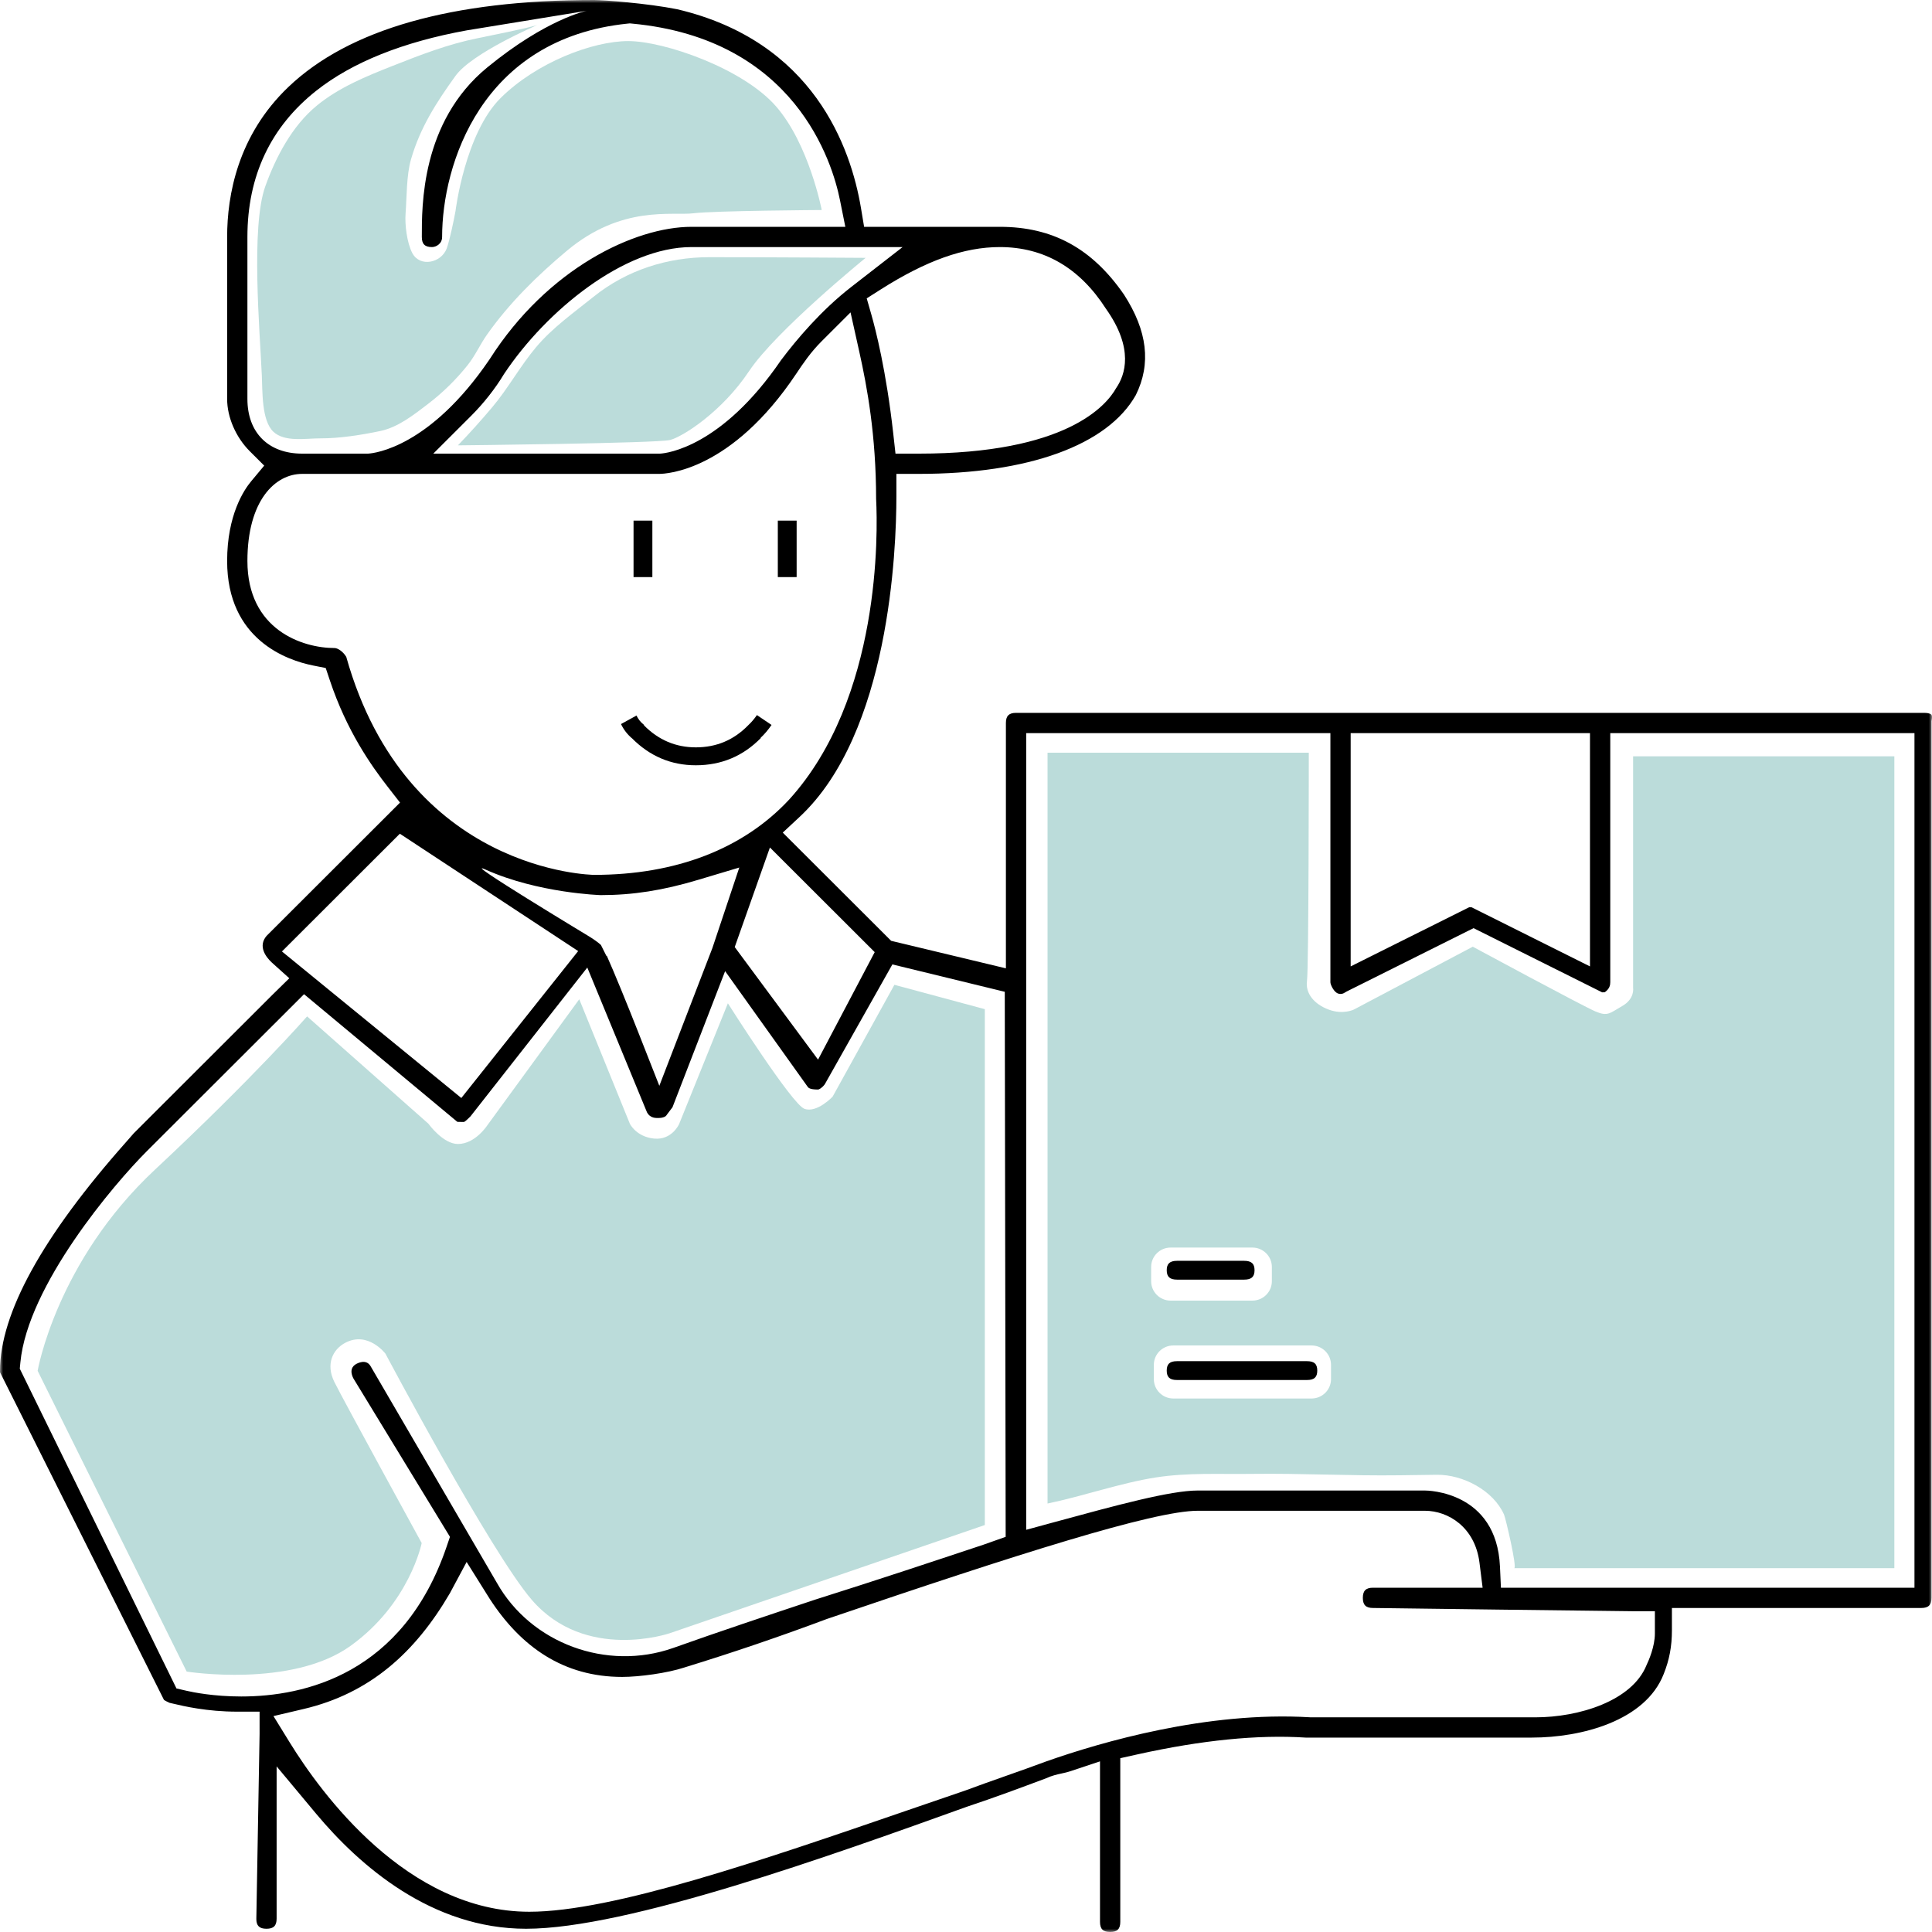 <?xml version="1.0" encoding="UTF-8"?>
<svg width="308px" height="308px" viewBox="0 0 308 308" version="1.1" xmlns="http://www.w3.org/2000/svg" xmlns:xlink="http://www.w3.org/1999/xlink">
    <title>Group 16</title>
    <defs>
        <polygon id="path-1" points="0 0 308 0 308 308 0 308"></polygon>
        <polygon id="path-3" points="0 308 308 308 308 0 0 0"></polygon>
    </defs>
    <g id="customer-service-design" stroke="none" stroke-width="1" fill="none" fill-rule="evenodd">
        <g id="New-customer-page" transform="translate(-252, -326)">
            <g id="Group-16" transform="translate(252, 326)">
                <g id="Group-3">
                    <mask id="mask-2" fill="white">
                        <use xlink:href="#path-1"></use>
                    </mask>
                    <g id="Clip-2"></g>
                    <path d="M305.205,253.115 L239.278,253.115 L239.124,249.726 C238.579,237.756 227.624,237.619 227.157,237.619 L190.947,237.619 C186.595,237.619 178.019,239.954 168.087,242.659 L163.595,243.882 L163.595,116.873 L212.092,116.873 L212.092,156.584 C212.094,156.937 212.521,157.895 213.095,158.278 C213.448,158.513 213.966,158.514 214.323,158.276 L214.705,158.055 L234.917,147.964 L255.412,158.197 C255.558,158.196 255.708,158.193 255.833,158.188 C256.602,157.628 256.709,157.065 256.709,156.584 L256.709,116.873 L305.205,116.873 L305.205,253.115 Z M263.822,260.411 C263.822,262.489 262.839,264.725 262.491,265.453 C260.192,271.171 251.716,273.778 244.746,273.778 L208.838,273.771 C192.457,272.779 175.489,277.742 166.815,280.796 C164.725,281.577 162.488,282.367 160.324,283.129 C158.176,283.886 155.955,284.669 153.916,285.432 L153.812,285.469 C150.809,286.49 147.724,287.552 144.6,288.626 C121.529,296.564 97.671,304.772 84.383,304.772 C64.92,304.772 51.182,285.889 46.179,277.77 L43.596,273.579 L48.393,272.451 C59.002,269.958 66.217,263.413 71.713,254.004 L74.39,249.01 L78.058,254.866 C83.059,262.584 89.865,267.335 99.19,267.335 C101.897,267.335 106.398,266.731 109.125,265.824 L109.203,265.799 C116.785,263.469 124.375,260.886 131.761,258.12 L131.863,258.084 C162.254,247.738 183.932,240.847 190.947,240.847 L227.157,240.847 C230.85,240.847 235.148,243.436 235.86,249.124 L236.359,253.115 L218.881,253.115 C217.748,253.115 217.264,253.598 217.264,254.73 C217.264,255.861 217.748,256.344 218.881,256.344 C219.321,256.35 258.242,256.861 260.265,256.861 L263.822,256.861 L263.822,260.411 Z M38.463,270.454 C34.058,270.454 30.757,269.778 29.785,269.555 L28.134,269.174 L3.153,218.198 L3.249,217.201 C4.421,204.917 18.203,188.719 23.414,183.516 L48.472,158.495 L72.912,178.847 C73.06,178.859 73.321,178.859 73.521,178.859 L73.991,178.859 C74.21,178.751 74.646,178.329 74.994,177.984 L93.626,154.245 L103.135,177.308 C103.682,178.343 104.651,178.226 105.062,178.226 C105.746,178.226 106.209,177.94 106.244,177.796 L107.213,176.508 L115.598,154.821 L128.727,173.21 C128.856,173.403 129.051,173.694 130.423,173.694 C130.552,173.688 131.022,173.477 131.485,172.859 L142.263,153.747 L160.181,158.112 L160.324,245.003 L156.808,246.247 C149.213,248.775 139.761,251.921 129.942,255.017 C122.384,257.534 114.512,260.154 107.307,262.723 C96.721,266.451 84.65,261.986 79.215,252.338 L59.066,217.774 C58.356,216.593 56.993,217.324 56.727,217.483 C55.503,218.217 56.236,219.578 56.396,219.842 L71.733,245.003 L71.197,246.576 C64.253,266.943 48.498,270.454 38.463,270.454 L38.463,270.454 Z M44.948,151.681 L63.745,132.911 L92.172,151.62 L73.544,175.044 L44.948,151.681 Z M55.2,104.715 C54.647,103.799 53.795,103.312 53.346,103.312 C48.182,103.312 39.443,100.388 39.443,89.43 C39.443,79.84 43.828,75.547 48.173,75.547 L105.076,75.547 C106.222,75.547 116.577,75.099 126.947,59.566 C128.009,57.975 129.211,56.174 131.012,54.376 L135.593,49.801 L136.998,56.116 C138.239,61.692 139.663,69.39 139.67,79.543 L139.674,79.623 C139.933,84.775 140.481,111.298 125.816,127.458 C118.497,135.329 107.758,139.472 94.729,139.472 C94.431,139.472 64.86,139.073 55.2,104.715 L55.2,104.715 Z M39.443,63.603 L39.443,37.774 C39.443,28.06 43.139,20.215 50.428,14.456 C56.164,9.924 64.243,6.686 74.436,4.836 L93.528,1.723 C93.528,1.723 87.108,3.011 77.658,10.769 C67.087,19.445 67.248,32.964 67.248,37.774 C67.248,38.906 67.731,39.388 68.865,39.388 C69.516,39.388 70.482,38.875 70.482,37.774 C70.482,26.261 76.711,6.143 100.058,3.764 L100.404,3.728 L100.75,3.761 C126.77,6.179 132.71,25.919 133.91,31.912 L134.762,36.16 L110.249,36.16 C101.223,36.16 87.305,42.758 78.073,57.244 L78.013,57.334 C68.519,71.277 59.727,72.246 58.756,72.311 L58.637,72.319 L48.173,72.319 C42.788,72.319 39.443,68.978 39.443,63.603 L39.443,63.603 Z M143.893,39.388 L135.71,45.743 C130.921,49.463 126.99,54.124 124.523,57.404 C115.046,71.281 106.282,72.246 105.312,72.311 L105.194,72.319 L69.074,72.319 L75.143,66.257 C77.085,64.319 78.964,61.932 80.299,59.709 L80.391,59.566 C87.084,49.538 99.49,39.388 110.249,39.388 L143.893,39.388 Z M176.308,49.218 C180.82,55.576 179.374,59.786 177.941,61.861 C176.383,64.664 169.96,72.319 146.46,72.319 L142.759,72.319 L142.407,69.16 C141.291,59.127 139.584,52.498 138.902,50.115 L138.172,47.565 L140.411,46.142 C147.663,41.535 153.693,39.388 159.392,39.388 C166.432,39.388 172.123,42.696 176.308,49.218 L176.308,49.218 Z M113.568,151.143 L105.111,173.1 L101.765,164.596 C99.997,160.104 97.885,154.94 96.741,152.386 L96.669,152.386 L95.798,150.646 C95.474,150.33 94.625,149.712 93.931,149.295 C93.931,149.295 72.956,136.636 77.436,138.644 C85.822,142.401 95.765,142.7 95.765,142.7 C100.889,142.7 105.679,141.951 111.295,140.267 L117.859,138.302 L113.568,151.143 Z M139.446,151.79 L130.414,168.926 L117.131,150.979 L122.741,135.107 L139.446,151.79 Z M215.324,116.873 L253.475,116.873 L253.475,154.064 L234.596,144.638 C234.464,144.638 234.337,144.638 234.204,144.638 L215.324,154.064 L215.324,116.873 Z M306.822,113.645 L161.978,113.645 C160.846,113.645 160.361,114.127 160.361,115.258 L160.361,154.372 L142.068,149.987 L124.788,132.733 L127.479,130.226 C141.791,116.887 142.904,87.72 142.904,79.099 L142.904,75.547 L146.46,75.547 C163.966,75.547 176.575,70.967 181.075,62.978 C183.541,57.991 182.925,52.756 179.193,46.975 C174.099,39.597 167.805,36.16 159.392,36.16 L137.756,36.16 L137.261,33.192 C135.649,23.535 129.697,6.581 107.944,1.471 C103.16,0.521 96.182,0 94.729,0 C72.018,0 55.615,4.666 45.975,13.867 C37.904,21.571 36.21,31.12 36.21,37.774 L36.21,63.603 C36.21,66.519 37.596,69.712 39.824,71.938 L42.121,74.231 L40.042,76.723 C38.889,78.103 36.21,82.105 36.21,89.43 C36.21,102.002 45.788,105.271 49.905,106.093 L51.929,106.498 L52.582,108.453 C55.268,116.501 59.155,122.022 61.843,125.475 L63.771,127.95 L42.498,149.194 C41.072,150.876 42.404,152.579 43.335,153.449 L46.12,155.954 L43.445,158.578 L21.327,180.664 C21.048,181 20.649,181.45 20.088,182.081 C6.758,197.101 0,209.378 0,218.57 C0,218.632 0,218.7 0,218.766 L26.147,271.011 C26.336,271.141 26.733,271.326 26.985,271.443 C26.999,271.45 27.013,271.457 27.026,271.463 C27.211,271.503 27.415,271.552 27.654,271.609 C29.247,271.987 32.98,272.873 37.827,272.873 L41.383,272.873 L41.383,276.425 C41.383,276.948 40.953,301.097 40.865,305.933 C40.867,307 41.35,307.483 42.482,307.483 C43.616,307.483 44.099,307 44.099,305.87 L44.099,281.596 L50.387,289.133 C57.375,297.504 68.854,307.483 83.867,307.483 C100.031,307.483 132.538,295.798 154.048,288.064 L154.129,288.036 C158.671,286.525 162.798,284.981 166.788,283.487 C167.692,283.067 168.521,282.884 169.26,282.723 C169.734,282.62 170.181,282.522 170.683,282.354 L175.363,280.797 L175.363,306.386 C175.363,307.518 175.847,308 176.98,308 C178.113,308 178.596,307.518 178.596,306.386 L178.596,280.292 L181.381,279.673 C191.559,277.416 200.558,276.516 208.134,277.007 L244.228,277.007 C252.095,277.007 262.315,274.353 265.227,266.873 C266.137,264.601 266.537,262.459 266.537,259.896 L266.537,256.344 L306.304,256.344 C307.438,256.344 307.921,255.861 307.921,254.73 L307.921,114.964 L307.969,114.675 C308.026,114.332 308.003,114.051 307.909,113.939 C307.817,113.83 307.483,113.645 306.822,113.645 L306.822,113.645 Z" id="Fill-1" fill="#000000" mask="url(#mask-2)"></path>
                </g>
                <path d="M208.378,217 L187.622,217 C186.485,217 186,217.449 186,218.501 C186,219.551 186.485,220 187.622,220 L208.378,220 C209.514,220 210,219.551 210,218.501 C210,217.449 209.514,217 208.378,217" id="Fill-4" fill="#000000"></path>
                <path d="M187.667,204 L198.333,204 C199.502,204 200,203.551 200,202.499 C200,201.449 199.502,201 198.333,201 L187.667,201 C186.5,201 186,201.449 186,202.499 C186,203.551 186.5,204 187.667,204" id="Fill-6" fill="#000000"></path>
                <mask id="mask-4" fill="white">
                    <use xlink:href="#path-3"></use>
                </mask>
                <g id="Clip-9"></g>
                <polygon id="Fill-8" fill="#000000" mask="url(#mask-4)" points="124 92 127 92 127 83 124 83"></polygon>
                <polygon id="Fill-10" fill="#000000" mask="url(#mask-4)" points="101 92 104 92 104 83 101 83"></polygon>
                <path d="M120.67,114 C120.24,114.618 119.793,115.141 119.329,115.571 L119.258,115.643 C116.974,117.978 114.199,119.144 110.931,119.143 C107.736,119.143 104.984,117.975 102.671,115.643 L102.671,115.571 L102.6,115.5 C102.12,115.121 101.745,114.646 101.47,114.072 L99,115.429 C99.432,116.331 100.021,117.093 100.765,117.714 L100.696,117.643 C103.558,120.547 106.97,122 110.931,122 C115.003,121.997 118.461,120.546 121.305,117.643 L121.235,117.643 C121.854,117.075 122.442,116.383 123,115.571 L120.67,114 Z" id="Fill-11" fill="#000000" mask="url(#mask-4)"></path>
                <path d="M138,41.107 C138,41.107 123.711,52.721 119.413,59.172 C115.116,65.624 108.884,69.601 106.843,70.139 C104.803,70.677 73,71 73,71 C74.903,69.024 76.741,66.977 78.507,64.878 C81.003,61.909 82.947,58.331 85.485,55.321 C88.091,52.23 91.493,49.828 94.626,47.309 C99.882,43.079 106.368,41 113.075,41 C122.207,41 138,41.107 138,41.107" id="Fill-12" fill="#BBDCDA" mask="url(#mask-4)"></path>
                <path d="M72.618,33.631 C72.618,33.631 74.13,21.256 79.825,15.611 C85.521,9.967 94.464,6.549 100.16,6.549 C105.855,6.549 118.448,10.899 123.722,16.963 C128.996,23.025 131,33.48 131,33.48 C131,33.48 113.913,33.585 110.537,34.002 C107.161,34.42 99.144,32.643 90.39,39.961 C85.675,43.901 81.185,48.317 77.641,53.343 C76.535,54.912 75.762,56.685 74.575,58.177 C72.726,60.502 70.586,62.601 68.219,64.408 C65.98,66.118 63.475,68.112 60.643,68.709 C57.68,69.334 54.119,69.896 51.1,69.882 C48.77,69.871 45.386,70.537 43.57,68.816 C41.696,67.04 41.854,62.397 41.741,59.86 C41.425,52.751 39.969,36.198 42.29,29.717 C43.966,25.032 46.58,20.053 50.513,16.83 C54.038,13.942 58.348,12.177 62.556,10.516 C67.015,8.754 71.422,7.039 76.149,6.091 C84.482,4.418 85.643,4 85.643,4 C85.643,4 75.255,8.434 72.618,12.093 C69.559,16.338 66.972,20.357 65.517,25.421 C64.789,27.95 64.854,31.444 64.656,34.058 C64.523,35.812 64.873,38.715 65.732,40.348 C66.943,42.648 70.345,41.934 71.219,39.601 C71.647,38.459 72.403,34.91 72.618,33.631" id="Fill-13" fill="#BBDCDA" mask="url(#mask-4)"></path>
                <path d="M212.191,219.857 C212.191,221.565 210.801,222.95 209.089,222.95 L187.048,222.95 C185.335,222.95 183.946,221.565 183.946,219.857 L183.946,217.585 C183.946,215.877 185.335,214.493 187.048,214.493 L209.089,214.493 C210.801,214.493 212.191,215.877 212.191,217.585 L212.191,219.857 Z M183.516,201.98 C183.516,200.272 184.904,198.888 186.618,198.888 L199.658,198.888 C201.372,198.888 202.76,200.272 202.76,201.98 L202.76,204.251 C202.76,205.96 201.372,207.343 199.658,207.343 L186.618,207.343 C184.904,207.343 183.516,205.96 183.516,204.251 L183.516,201.98 Z M260.351,120.573 L260.351,157.51 C260.351,157.51 260.637,159.228 258.627,160.374 C256.617,161.519 256.329,162.092 254.319,161.233 C252.308,160.374 234.787,150.924 234.787,150.924 L215.829,160.946 C215.829,160.946 214.107,161.806 211.808,160.946 C209.51,160.088 208.074,158.37 208.361,156.366 C208.648,154.361 208.648,120 208.648,120 L167,120 L167,239.691 C172.461,238.571 178.721,236.395 184.234,235.539 C189.372,234.742 194.283,235.036 199.457,234.966 C207.6,234.858 215.071,235.298 223.214,235.189 C225.157,235.162 227.1,235.136 229.042,235.111 C233.207,235.054 238.079,237.605 239.781,241.473 C240.025,242.027 241.904,250 241.393,250 L302,250 L302,120.573 L260.351,120.573 Z" id="Fill-14" fill="#BBDCDA" mask="url(#mask-4)"></path>
                <path d="M142.585,157 L157,160.882 L157,243.12 L106.762,260.373 C106.762,260.373 93.346,264.974 84.782,255.053 C78.271,247.51 61.448,215.804 61.448,215.804 C61.448,215.804 58.664,212.137 55.025,214.078 C53.054,215.129 51.885,217.456 53.313,220.332 C54.739,223.207 67.227,245.996 67.227,245.996 C67.227,245.996 65.301,255.628 55.881,262.387 C46.462,269.143 29.762,266.484 29.762,266.484 L6,218.535 C6,218.535 8.997,201.139 24.697,186.474 C40.396,171.809 48.959,162.033 48.959,162.033 L68.298,179.142 C68.298,179.142 70.616,182.376 73.007,182.376 C75.791,182.376 77.717,179.357 77.717,179.357 L92.346,159.301 L100.41,179.142 C100.41,179.142 101.408,181.224 104.262,181.511 C107.116,181.8 108.258,179.211 108.258,179.211 L116.039,159.947 C116.039,159.947 126.243,176.05 128.242,176.768 C130.239,177.488 132.737,174.828 132.737,174.828 L142.585,157 Z" id="Fill-15" fill="#BBDCDA" mask="url(#mask-4)"></path>
            </g>
        </g>
    </g>
</svg>
